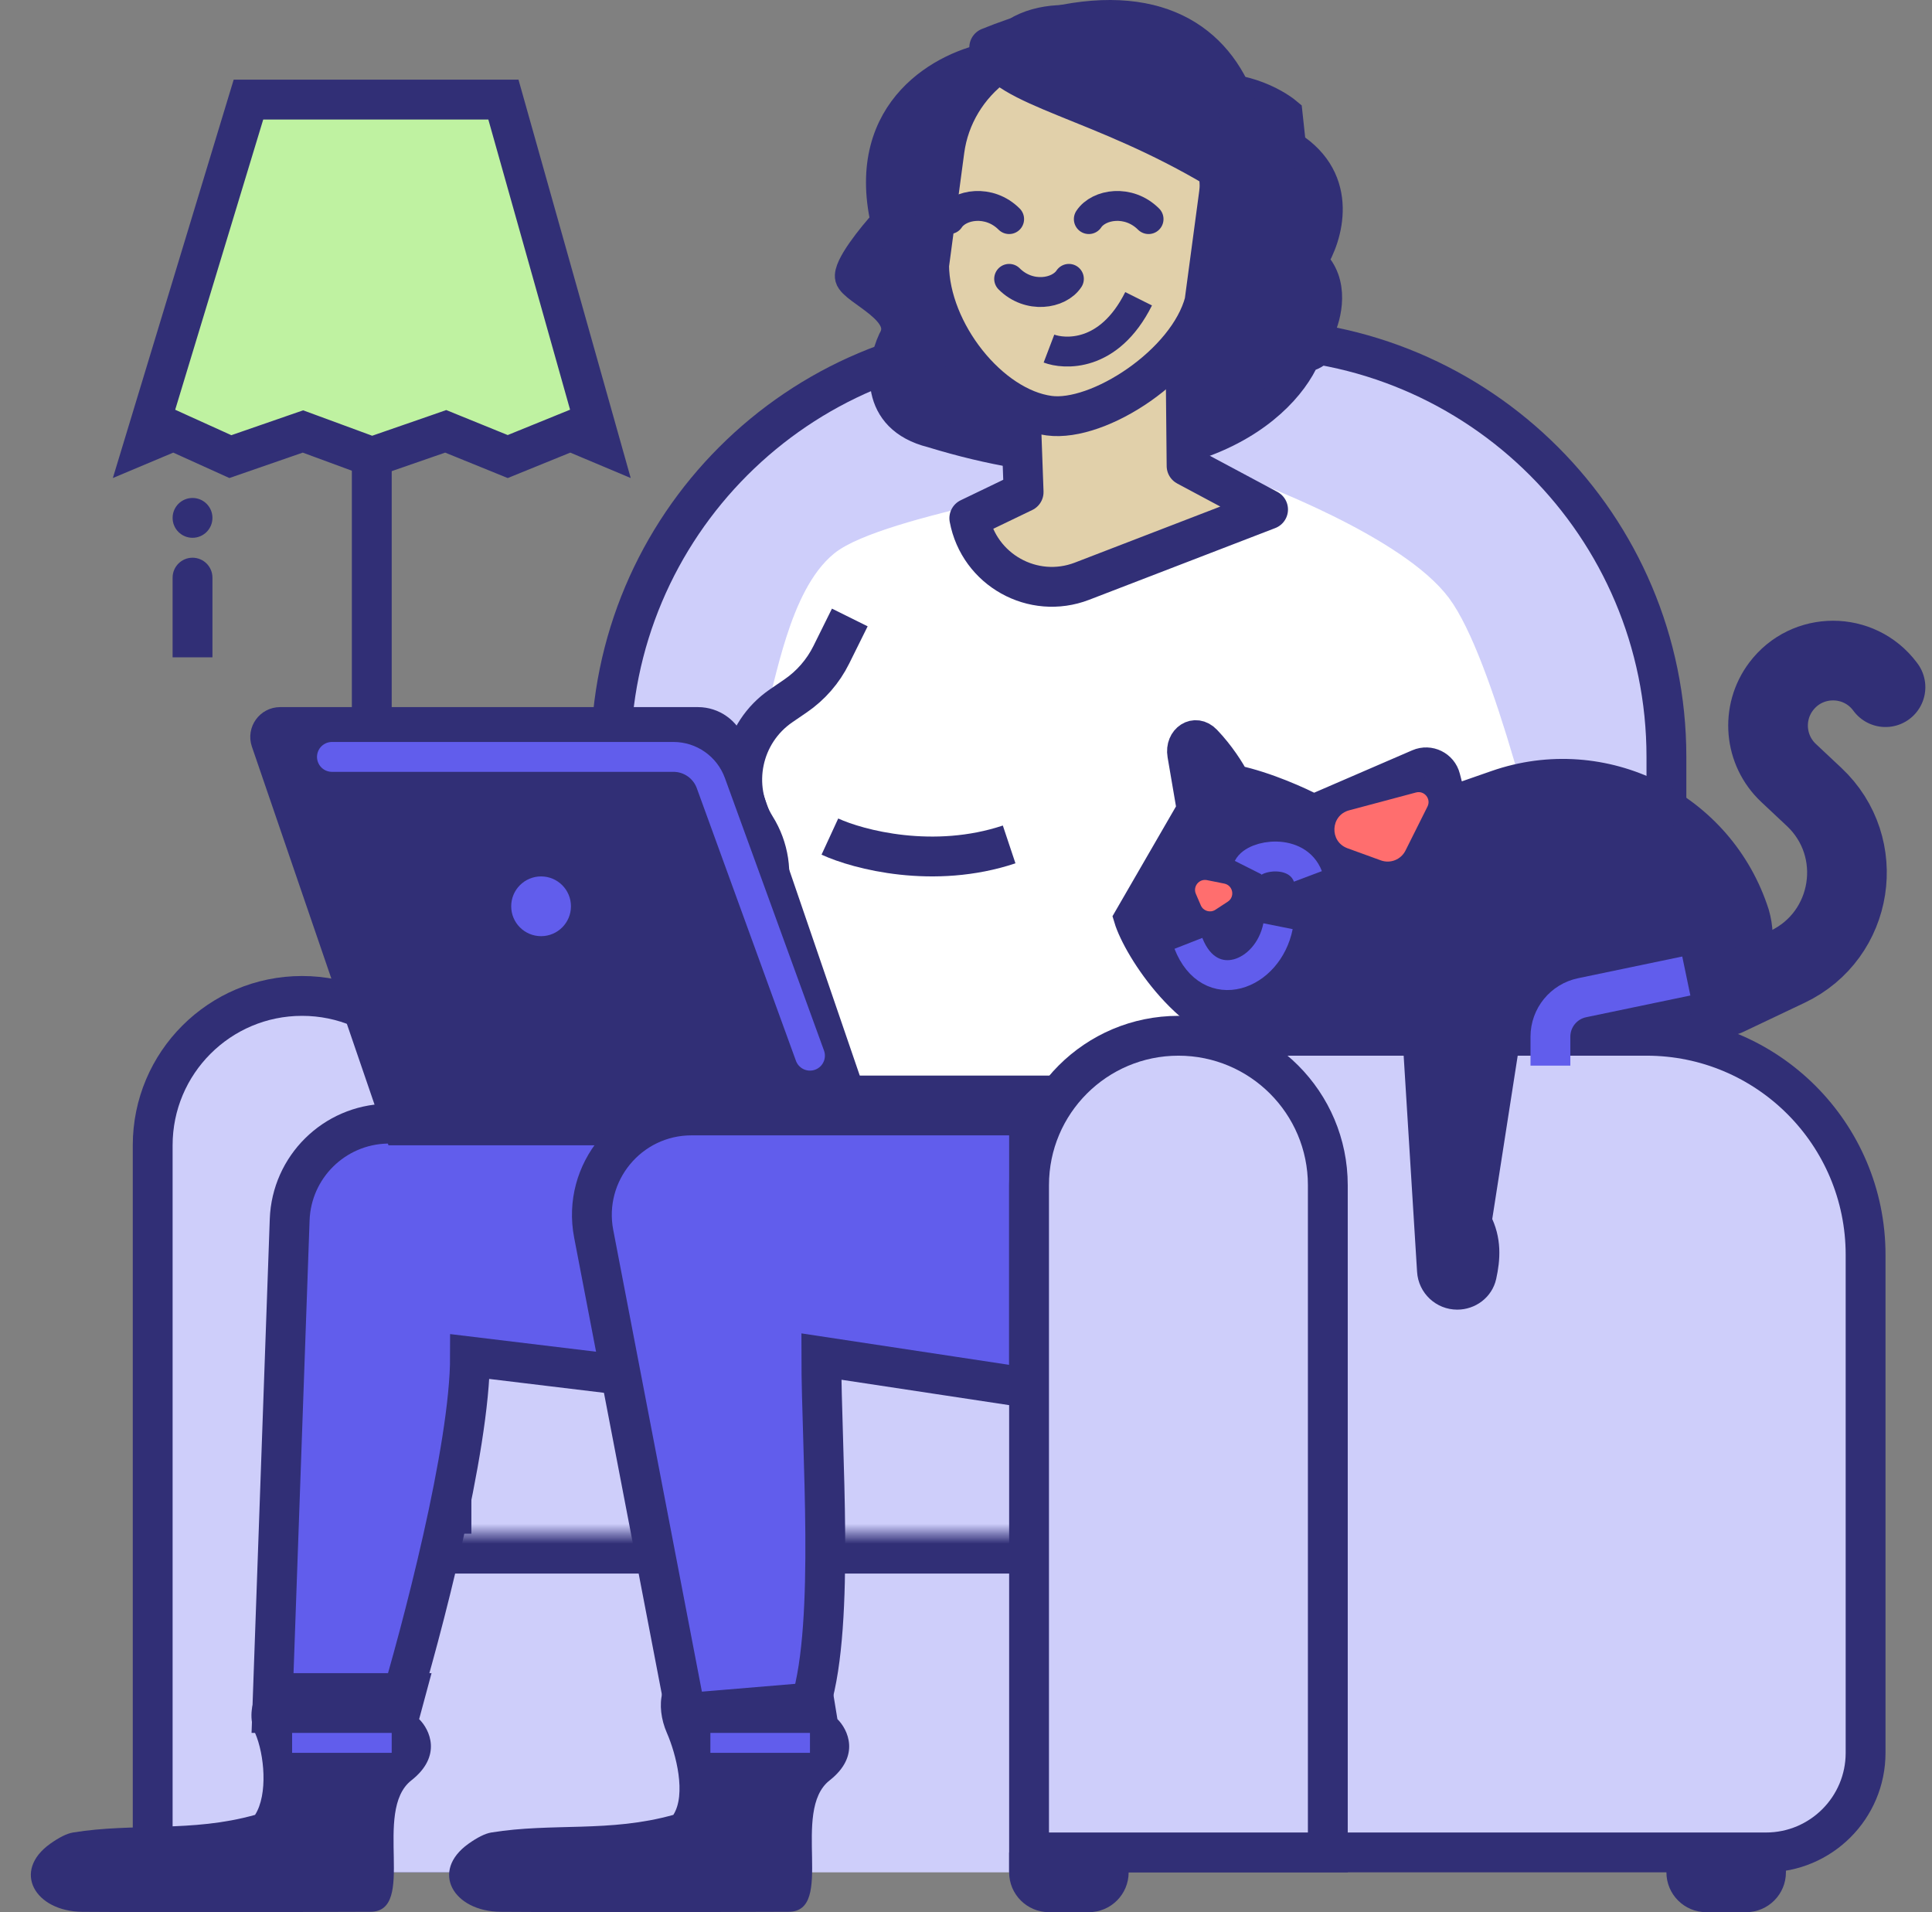 <svg width="97" height="96" viewBox="0 0 97 96" fill="none" xmlns="http://www.w3.org/2000/svg">
<rect x="0" y="0" width="97" height="96" fill="#808080" stroke="none"/>
<g id="Illustrations" clip-path="url(#clip0_1684_35358)">
<line id="Line 180" x1="18.666" y1="19" x2="18.666" y2="50" stroke="#312F76" stroke-width="2"/>
<line id="Line 166" x1="24.666" y1="6.75" x2="11.666" y2="6.75" stroke="#312F76" stroke-width="1.5"/>
<path id="Rectangle 18570" d="M25.275 5L30.141 22.273L29.021 21.802L28.639 21.641L28.256 21.797L25.491 22.921L22.726 21.797L22.377 21.655L22.022 21.779L18.676 22.938L15.545 21.785L15.21 21.662L14.872 21.779L11.566 22.924L9.112 21.813L8.714 21.632L8.311 21.802L7.241 22.252L12.474 5H25.275Z" fill="#BFF2A1" stroke="#312F76" stroke-width="2"/>
<rect id="Rectangle 277494" x="17.666" y="66" width="34" height="12" fill="#CECEFA"/>
<path id="Rectangle 18564" d="M30.666 38C30.666 26.402 40.068 17 51.666 17H62.666C74.264 17 83.666 26.402 83.666 38V55H30.666V38Z" fill="#CECEFA" stroke="#312F76" stroke-width="2"/>
<path id="Vector 2570" d="M66.25 16.595C66.785 17.423 65.892 17.919 65.535 17.919C64.325 20.733 58.879 25.432 46.784 21.726C43.841 20.991 44.249 18.331 44.82 17.092C45.713 15.602 42.856 14.61 42.677 13.948C42.534 13.418 43.808 11.851 44.463 11.134C43.177 5.442 47.499 3.246 49.82 2.86C51.535 -0.053 55.773 1.095 57.678 2.033C59.535 1.106 59.999 3.301 59.999 4.515C62.142 4.118 63.988 5.122 64.642 5.673L64.821 7.328C67.535 9.049 66.666 11.907 65.892 13.12C67.035 14.179 66.607 15.878 66.25 16.595Z" fill="#312F76" stroke="#312F76" stroke-width="1.5"/>
<path id="Vector 2411" d="M72.142 30.465C70.09 27.727 63.395 25.014 60.304 24C55.174 24.761 44.401 26.7 42.349 28.373C40.383 29.977 39.684 34.276 39.109 36.25C39.061 36.413 38.972 36.56 38.855 36.682C37.55 38.044 37.275 40.092 38.172 41.751L38.769 42.852C38.94 43.169 38.998 43.534 38.931 43.888L36.666 56L48.966 55.484L77.666 47.769C76.68 43.142 74.194 33.203 72.142 30.465Z" fill="white" stroke="white" stroke-width="1.5"/>
<path id="Rectangle 18560" d="M55.666 58C55.666 54.686 58.352 52 61.666 52H82.666C88.741 52 93.666 56.925 93.666 63V88C93.666 90.761 91.427 93 88.666 93H55.666V58Z" fill="#CECEFA" stroke="#312F76" stroke-width="2"/>
<path id="Rectangle 18563" d="M7.666 57.5C7.666 53.358 11.024 50 15.166 50C19.308 50 22.666 53.358 22.666 57.5V93H8.711C8.134 93 7.666 92.532 7.666 91.954V57.5Z" fill="#CECEFA" stroke="#312F76" stroke-width="2"/>
<g id="Rectangle 18562">
<mask id="path-10-inside-1_1684_35358" fill="white">
<path d="M17.666 77H53.666V94H17.666V77Z"/>
</mask>
<path d="M17.666 77H53.666V94H17.666V77Z" fill="#CECEFA"/>
<path d="M17.666 77V75H15.666V77H17.666ZM53.666 77H55.666V75H53.666V77ZM17.666 79H53.666V75H17.666V79ZM51.666 77V94H55.666V77H51.666ZM19.666 94V77H15.666V94H19.666Z" fill="#312F76" mask="url(#path-10-inside-1_1684_35358)"/>
</g>
<path id="Vector 2412" d="M41.666 42C43.091 42.657 46.886 43.656 50.666 42.394" stroke="#312F76" stroke-width="2"/>
<path id="Vector 2419" d="M65.953 40.626L71.202 38.357C71.766 38.113 72.415 38.431 72.567 39.026L72.87 40.205L75.127 39.418C80.496 37.545 86.353 40.467 88.085 45.882C88.871 48.6 86.805 51.321 83.977 51.375C75.629 51.536 65.528 52.115 62.989 51.98C59.828 51.812 57.127 47.634 56.666 46.093L59.828 40.626L59.361 37.894C59.225 37.096 60 36.571 60.559 37.156C61.246 37.873 61.762 38.686 62.001 39.154C63.582 39.49 65.295 40.275 65.953 40.626Z" fill="#312F76" stroke="#312F76" stroke-width="1.5"/>
<g id="Vector 2433">
<path d="M71.896 63.809L71.104 51.048L75.666 51.553L74.144 61.316C74.647 62.275 74.574 63.196 74.386 64.05C74.261 64.614 73.742 65 73.164 65C72.493 65 71.938 64.478 71.896 63.809Z" fill="#312F76"/>
<path d="M71.101 51L71.896 63.809C71.938 64.478 72.493 65 73.164 65V65C73.742 65 74.261 64.614 74.386 64.05C74.574 63.196 74.647 62.275 74.144 61.316L75.666 51.553L70.666 51" stroke="#312F76" stroke-width="1.5"/>
</g>
<path id="Vector 2442" d="M36.666 52L38.483 45.034C38.795 43.839 38.601 42.568 37.947 41.52V41.52C36.672 39.477 37.234 36.792 39.221 35.432L39.946 34.936C40.709 34.413 41.326 33.703 41.737 32.874L42.666 31" stroke="#312F76" stroke-width="2"/>
<path id="Vector 2560" d="M67.739 40.681L71.094 39.786C71.51 39.675 71.862 40.107 71.67 40.493L70.565 42.703C70.337 43.157 69.806 43.369 69.328 43.195L67.654 42.587C66.735 42.252 66.793 40.933 67.739 40.681Z" fill="#FF6E6E"/>
<path id="Vector 2561" d="M60.598 44.186L61.467 44.36C61.906 44.448 62.017 45.024 61.642 45.269L61.022 45.674C60.761 45.844 60.411 45.738 60.289 45.453L60.04 44.874C59.882 44.504 60.203 44.108 60.598 44.186Z" fill="#FF6E6E"/>
<path id="Vector 2562" d="M62.666 43.558C62.999 42.896 65.133 42.587 65.666 44" stroke="#615DEC" stroke-width="1.5"/>
<path id="Vector 2564" d="M59.666 47.361C60.733 50.084 63.666 49 64.166 46.5" stroke="#615DEC" stroke-width="1.5"/>
<path id="Vector 2420" d="M86.666 50L89.748 48.536C93.072 46.957 93.764 42.527 91.08 40.009L89.799 38.807C88.585 37.668 88.423 35.798 89.423 34.467V34.467C90.728 32.731 93.332 32.729 94.638 34.463L94.666 34.5" stroke="#312F76" stroke-width="4" stroke-linecap="round"/>
<path id="Vector 450" d="M59.575 23.392L59.513 17L51.145 17.875L51.393 24.704L48.666 26.017C49.15 28.608 51.866 30.125 54.326 29.178L63.666 25.579L59.575 23.392Z" fill="#E1D0AA" stroke="#312F76" stroke-width="2" stroke-linecap="square" stroke-linejoin="round"/>
<path id="Vector 2573" d="M19.422 56.413L36.666 56V69.684L23.598 68.105C23.598 72.737 21.158 81.965 19.939 86H13.666L14.544 61.235C14.638 58.59 16.776 56.477 19.422 56.413Z" fill="#615DEC" stroke="#312F76" stroke-width="2"/>
<path id="Vector" d="M52.675 20.869C49.662 20.466 46.676 16.676 46.648 13.319L47.419 7.552C47.648 5.839 48.578 4.291 50.005 3.249C51.431 2.207 53.237 1.756 55.026 1.995C56.904 2.247 58.61 3.203 59.767 4.653C60.925 6.104 61.441 7.929 61.2 9.729L60.471 15.173C59.644 18.296 55.16 21.202 52.675 20.869Z" fill="#E1D0AA" stroke="#312F76" stroke-width="2" stroke-miterlimit="10"/>
<path id="Vector 463" d="M61.166 8.5C55.242 4.947 50.489 4.434 49.666 2.384C62.502 -2.81 64.168 7.85 61.7 14L61.166 8.5Z" fill="#312F76" stroke="#312F76" stroke-width="2" stroke-linecap="square" stroke-linejoin="round"/>
<path id="Vector 270" d="M52.666 17.5C53.393 17.777 55.666 18 57.166 15" stroke="#312F76" stroke-width="1.5"/>
<path id="Vector 2574" d="M21.666 84H14.503C13.13 84 12.218 85.654 12.806 87C13.277 88.077 13.46 90.09 12.806 91.115C9.603 92.013 6.736 91.501 3.666 92C3.348 92.052 2.949 92.261 2.526 92.561C0.581 93.944 1.755 95.966 4.141 95.983C9.905 96.023 17.075 95.98 18.596 95.98C20.95 95.98 18.69 90.923 20.651 89.385C22.22 88.154 21.567 86.821 21.044 86.308L21.666 84Z" fill="#312F76"/>
<path id="Vector 2580" d="M41.666 84H34.503C33.13 84 32.892 85.649 33.48 86.995C33.951 88.072 34.46 90.09 33.806 91.115C30.603 92.013 27.736 91.501 24.666 92C24.348 92.052 23.949 92.261 23.526 92.561C21.581 93.944 22.755 95.966 25.141 95.982C30.905 96.023 38.075 95.98 39.596 95.98C41.95 95.98 39.69 90.923 41.651 89.385C43.22 88.154 42.566 86.82 42.044 86.308L41.666 84Z" fill="#312F76"/>
<rect id="Rectangle 277493" x="33.166" y="55.5" width="17" height="2" fill="#312F76" stroke="#312F76"/>
<path id="Vector 2572" d="M36.933 37.352L43.666 57H19.862L13.12 37.324C12.897 36.675 13.38 36 14.066 36H35.041C35.895 36 36.656 36.543 36.933 37.352Z" fill="#312F76" stroke="#312F76"/>
<path id="Vector 2571" d="M34.718 56H51.666V69.684L41.237 68.105C41.237 72.737 41.936 81.439 40.714 85.474L35.324 85.925C34.814 85.968 34.355 85.619 34.258 85.117L29.808 61.943C29.215 58.86 31.578 56 34.718 56Z" fill="#615DEC" stroke="#312F76" stroke-width="2"/>
<path id="Rectangle 277495" d="M50.666 93H56.666V94C56.666 95.105 55.771 96 54.666 96H52.666C51.561 96 50.666 95.105 50.666 94V93Z" fill="#312F76"/>
<path id="Rectangle 277496" d="M83.666 93H89.666V94C89.666 95.105 88.771 96 87.666 96H85.666C84.561 96 83.666 95.105 83.666 94V93Z" fill="#312F76"/>
<path id="Rectangle 277497" d="M40.666 54H53.666L51.666 56H40.666V54Z" fill="#312F76"/>
<circle id="Ellipse 1053" cx="27.166" cy="45.5" r="1.5" fill="#615DEC"/>
<path id="Vector 2579" d="M16.666 38H33.811C34.652 38 35.403 38.526 35.69 39.316L40.666 53" stroke="#615DEC" stroke-width="1.5" stroke-linecap="round"/>
<path id="Rectangle 18561" d="M51.666 59.5C51.666 55.358 55.024 52 59.166 52C63.308 52 66.666 55.358 66.666 59.5V93H51.666V59.5Z" fill="#CECEFA" stroke="#312F76" stroke-width="2"/>
<circle id="Ellipse 1054" cx="9.666" cy="26" r="1" fill="#312F76"/>
<path id="Rectangle 277498" d="M8.666 29C8.666 28.448 9.114 28 9.666 28C10.218 28 10.666 28.448 10.666 29V33H8.666V29Z" fill="#312F76"/>
<line id="Line 221" x1="40.666" y1="87.5" x2="35.666" y2="87.5" stroke="#615DEC"/>
<line id="Line 222" x1="19.666" y1="87.5" x2="14.666" y2="87.5" stroke="#615DEC"/>
<path id="Vector 2581" d="M54.666 11C55.166 10.245 56.666 10 57.666 11" stroke="#312F76" stroke-width="1.5" stroke-linecap="round"/>
<path id="Vector 2583" d="M53.666 14C53.166 14.755 51.666 15 50.666 14" stroke="#312F76" stroke-width="1.5" stroke-linecap="round"/>
<path id="Vector 2582" d="M47.666 11C48.166 10.245 49.666 10 50.666 11" stroke="#312F76" stroke-width="1.5" stroke-linecap="round"/>
<path id="Vector 2567" d="M84.665 49L79.434 50.09C78.507 50.283 77.842 51.1 77.842 52.047L77.842 53.5" stroke="#615DEC" stroke-width="2"/>
</g>
<defs>
<clipPath id="clip0_1684_35358">
<rect width="96" height="96" fill="white" transform="translate(0.666)"/>
</clipPath>
</defs>
</svg>
